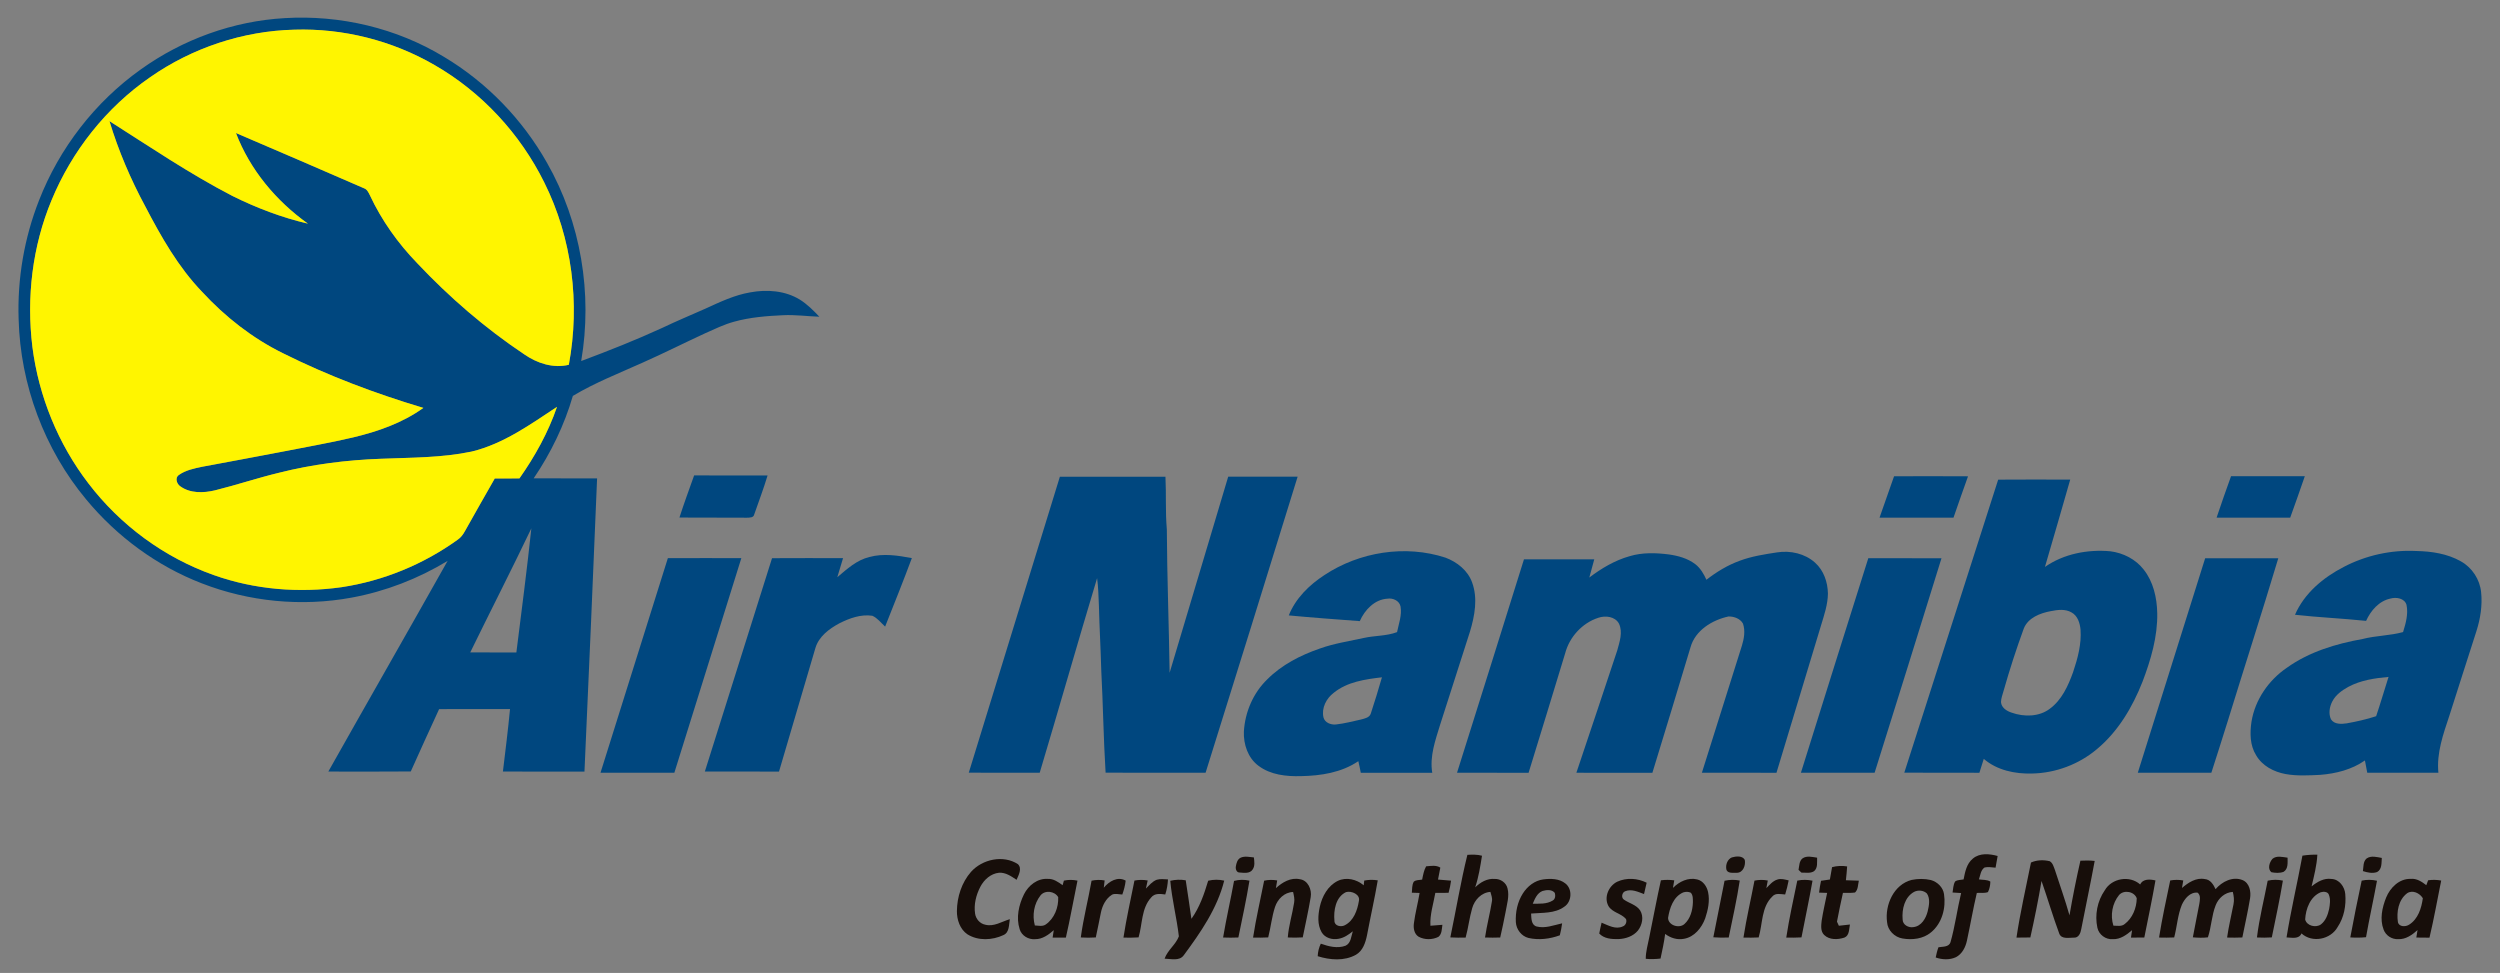 <?xml version="1.0" encoding="utf-8"?>
<!-- Generator: Adobe Illustrator 12.0.0, SVG Export Plug-In  -->
<!DOCTYPE svg PUBLIC "-//W3C//DTD SVG 1.1//EN" "http://www.w3.org/Graphics/SVG/1.1/DTD/svg11.dtd">
<svg  version="1.1" xmlns="http://www.w3.org/2000/svg" xmlns:xlink="http://www.w3.org/1999/xlink" xmlns:a="http://ns.adobe.com/AdobeSVGViewerExtensions/3.0/"
	 width="203" height="79" viewBox="-1.5 -1.43 203 79" enable-background="new -1.5 -1.43 203 79"
	 xml:space="preserve">
<rect x="-1.5" y="-1.43" width="203" height="79" fill="#808080" stroke="none"/>
<defs>
</defs>
<path fill="#00477F" d="M21.625,0.041c4.492-0.271,9.074,0.807,12.927,3.146
	c3.473,2.075,6.375,5.079,8.363,8.599c2.755,4.83,3.716,10.627,2.778,16.1
	c2.222-0.83,4.431-1.703,6.586-2.693c1.158-0.555,2.345-1.047,3.517-1.568
	c1.17-0.537,2.348-1.099,3.628-1.316c1.351-0.252,2.834-0.141,4.027,0.591
	c0.597,0.375,1.099,0.877,1.579,1.387c-0.979-0.032-1.956-0.171-2.938-0.122
	c-1.341,0.062-2.693,0.167-3.991,0.529c-0.813,0.222-1.573,0.596-2.34,0.936
	c-1.699,0.784-3.37,1.629-5.082,2.387c-1.906,0.861-3.866,1.621-5.663,2.701
	c-0.694,2.383-1.789,4.642-3.181,6.693c1.717,0.004,3.433,0.004,5.149,0.005
	c-0.318,7.938-0.674,15.873-1.025,23.808c-2.207,0.005-4.415-0.004-6.622-0.004
	c0.202-1.69,0.417-3.381,0.577-5.075c-1.918,0-3.837,0.006-5.757,0.004
	c-0.769,1.688-1.551,3.369-2.302,5.063c-2.23,0.021-4.464,0.008-6.695,0.008
	c3.215-5.709,6.477-11.396,9.688-17.108c-2.395,1.455-5.049,2.481-7.807,2.987
	c-4.06,0.748-8.32,0.332-12.166-1.166c-3.641-1.407-6.88-3.795-9.368-6.799
	c-3.405-4.083-5.355-9.334-5.494-14.644c-0.111-3.283,0.456-6.593,1.657-9.651
	c1.652-4.238,4.547-7.988,8.255-10.627C13.335,1.763,17.434,0.28,21.625,0.041
	 M10.68,4.849c-3.561,2.459-6.348,5.992-7.995,9.988
	c-1.558,3.74-2.046,7.892-1.553,11.906c0.513,4.004,2.087,7.873,4.547,11.078
	c2.585,3.391,6.159,6.028,10.186,7.449c3.311,1.18,6.911,1.477,10.385,0.979
	c3.389-0.516,6.646-1.855,9.425-3.861c0.248-0.166,0.425-0.412,0.567-0.67
	c0.804-1.438,1.617-2.863,2.433-4.293c0.668-0.006,1.336,0.006,2.004-0.008
	c1.262-1.793,2.336-3.73,3.05-5.808c-2.179,1.437-4.362,3.015-6.942,3.634
	c-2.424,0.51-4.913,0.482-7.376,0.583c-2.778,0.101-5.552,0.452-8.248,1.134
	c-1.75,0.42-3.459,0.996-5.207,1.43c-0.933,0.22-2.013,0.256-2.821-0.332
	c-0.28-0.188-0.441-0.682-0.125-0.909c0.562-0.399,1.254-0.54,1.916-0.679
	c2.112-0.4,4.229-0.778,6.338-1.19c1.967-0.392,3.947-0.726,5.899-1.188
	c2.015-0.479,4.021-1.174,5.714-2.398c-3.917-1.17-7.757-2.617-11.415-4.445
	c-2.477-1.221-4.682-2.953-6.551-4.978c-1.938-2.015-3.325-4.466-4.609-6.927
	c-1.192-2.211-2.186-4.529-2.913-6.935c3.292,2.093,6.528,4.29,9.998,6.083
	c1.949,0.967,3.997,1.746,6.116,2.241c-2.583-1.839-4.707-4.382-5.843-7.358
	c3.472,1.477,6.93,2.987,10.393,4.484c0.258,0.086,0.37,0.346,0.482,0.57
	c0.955,2.041,2.279,3.904,3.848,5.521c2.611,2.771,5.514,5.276,8.682,7.392
	c1.043,0.727,2.354,1.16,3.623,0.852c0.928-4.982,0.271-10.271-1.999-14.816
	c-1.956-3.949-5.08-7.322-8.902-9.522c-3.431-1.988-7.418-2.996-11.381-2.872
	C18.229,1.082,14.1,2.457,10.68,4.849 M36.684,51.545
	c1.249,0.006,2.497,0.006,3.745,0.006c0.421-3.357,0.86-6.715,1.217-10.08
	C40.034,44.848,38.325,48.18,36.684,51.545z"/>
<path fill="#00477F" d="M54.863,37.174c1.987,0,3.976,0,5.963,0.006
	c-0.318,1.066-0.718,2.105-1.082,3.159c-0.05,0.276-0.377,0.263-0.595,0.269
	c-1.825-0.013-3.652,0-5.479-0.013C54.042,39.443,54.458,38.312,54.863,37.174z"/>
<path fill="#00477F" d="M84.562,37.279c2.858,0.002,5.716-0.005,8.573,0.004
	c0.071,1.424-0.014,2.852,0.112,4.272c0.02,3.883,0.171,7.764,0.226,11.646
	c1.583-5.309,3.167-10.615,4.757-15.923c1.879,0,3.759,0,5.638,0
	c-2.471,8.021-4.974,16.027-7.474,24.039c-2.707,0-5.412-0.006-8.119-0.004
	c-0.172-2.773-0.206-5.555-0.353-8.33c-0.043-1.744-0.15-3.481-0.19-5.227
	c-0.03-0.748-0.05-1.498-0.147-2.24c-1.586,5.256-3.084,10.541-4.66,15.801
	c-1.921,0.004-3.84-0.006-5.76-0.004C79.631,53.303,82.096,45.291,84.562,37.279
	z"/>
<path fill="#00477F" d="M151.118,40.604c0.393-1.121,0.783-2.241,1.18-3.361
	c2.002-0.008,4.004-0.007,6.006,0.003c-0.4,1.117-0.795,2.237-1.18,3.358
	C155.122,40.609,153.12,40.605,151.118,40.604z"/>
<path fill="#00477F" d="M179.661,37.237c1.998,0,3.992,0,5.99,0.001
	c-0.387,1.126-0.783,2.249-1.188,3.368c-1.991,0.004-3.983-0.004-5.976-0.004
	C178.858,39.475,179.264,38.358,179.661,37.237z"/>
<path fill="#00477F" d="M160.752,37.518c1.949-0.009,3.898-0.015,5.85-0.003
	c-0.68,2.364-1.356,4.728-2.053,7.089c1.531-1.068,3.471-1.435,5.309-1.271
	c1.047,0.133,2.062,0.646,2.711,1.486c0.785,0.994,1.074,2.285,1.099,3.528
	c0.039,1.925-0.521,3.796-1.194,5.574c-0.812,2.062-1.979,4.043-3.699,5.474
	c-1.465,1.237-3.359,1.95-5.275,1.985c-1.389,0.039-2.842-0.265-3.918-1.19
	c-0.113,0.377-0.232,0.754-0.355,1.129c-2.033,0-4.063,0-6.098-0.008
	C155.667,53.379,158.211,45.447,160.752,37.518 M165.022,48.195
	c-0.861,0.162-1.84,0.531-2.191,1.412c-0.609,1.662-1.152,3.348-1.637,5.051
	c-0.078,0.307-0.209,0.604-0.213,0.926c0.039,0.461,0.471,0.725,0.867,0.854
	c1,0.354,2.217,0.348,3.092-0.312c0.981-0.72,1.496-1.871,1.896-2.979
	c0.373-1.109,0.69-2.275,0.603-3.455c-0.049-0.529-0.232-1.121-0.729-1.392
	C166.198,47.998,165.577,48.086,165.022,48.195z"/>
<path fill="#00477F" d="M188.813,44.604c1.803-0.943,3.854-1.395,5.889-1.293
	c1.242,0.027,2.525,0.215,3.621,0.84c0.906,0.502,1.537,1.463,1.643,2.494
	c0.113,1.072-0.055,2.158-0.383,3.182c-0.729,2.283-1.469,4.562-2.193,6.851
	c-0.494,1.494-1.053,3.035-0.893,4.64c-1.924-0.004-3.852,0-5.777-0.004
	c-0.062-0.332-0.127-0.664-0.189-0.996c-1.062,0.744-2.354,1.069-3.629,1.17
	c-0.938,0.045-1.889,0.102-2.815-0.066c-0.948-0.174-1.896-0.664-2.39-1.525
	c-0.506-0.805-0.512-1.801-0.379-2.711c0.285-1.789,1.396-3.393,2.888-4.404
	c1.808-1.291,3.979-1.938,6.144-2.328c1.077-0.276,2.205-0.264,3.278-0.559
	c0.22-0.709,0.435-1.463,0.281-2.207c-0.152-0.541-0.834-0.652-1.306-0.514
	c-0.934,0.195-1.598,0.979-1.977,1.811c-1.922-0.201-3.854-0.283-5.773-0.496
	C185.614,46.736,187.149,45.461,188.813,44.604 M189.174,54.348
	c-0.516,0.285-1.025,0.65-1.297,1.189c-0.223,0.436-0.312,0.979-0.104,1.436
	c0.264,0.426,0.84,0.398,1.274,0.334c0.808-0.145,1.613-0.324,2.396-0.582
	c0.356-1.057,0.668-2.127,1.006-3.189
	C191.329,53.637,190.178,53.805,189.174,54.348z"/>
<path fill="#00477F" d="M106.043,45.266c2.846-1.885,6.57-2.479,9.828-1.416
	c0.945,0.352,1.818,1.045,2.166,2.018c0.473,1.291,0.209,2.707-0.174,3.984
	c-0.801,2.512-1.617,5.02-2.414,7.531c-0.387,1.27-0.875,2.588-0.65,3.938
	c-1.934-0.004-3.869,0-5.803-0.002c-0.062-0.315-0.125-0.633-0.199-0.942
	c-1.361,0.926-3.043,1.188-4.66,1.215c-1.188,0.035-2.473-0.101-3.451-0.842
	c-0.857-0.636-1.226-1.75-1.183-2.785c0.094-1.571,0.754-3.123,1.894-4.226
	c1.179-1.188,2.701-1.965,4.269-2.506c1.151-0.414,2.369-0.596,3.562-0.858
	c0.896-0.205,1.84-0.147,2.713-0.476c0.139-0.682,0.403-1.369,0.285-2.074
	c-0.088-0.473-0.617-0.713-1.06-0.643c-1.052,0.061-1.851,0.914-2.252,1.824
	c-1.922-0.146-3.847-0.283-5.765-0.465C103.702,47.152,104.811,46.068,106.043,45.266
	 M106.801,54.824c-0.602,0.453-1.008,1.236-0.836,1.996
	c0.105,0.43,0.602,0.617,1.004,0.578c0.695-0.074,1.373-0.256,2.053-0.406
	c0.293-0.082,0.685-0.15,0.787-0.482c0.32-0.977,0.623-1.955,0.904-2.943
	C109.352,53.729,107.899,53.932,106.801,54.824z"/>
<path fill="#00477F" d="M139.78,44.098c0.975-0.363,2.006-0.52,3.027-0.676
	c1.077-0.166,2.254,0.094,3.075,0.836c0.705,0.625,1.029,1.584,1.045,2.508
	c-0.008,0.881-0.297,1.719-0.549,2.553c-1.209,4-2.42,7.998-3.629,12
	c-2.021-0.004-4.037-0.004-6.056-0.004c1.078-3.438,2.164-6.881,3.25-10.32
	c0.175-0.571,0.287-1.209,0.086-1.789c-0.219-0.405-0.735-0.588-1.172-0.579
	c-1.325,0.284-2.711,1.129-3.09,2.51c-1.021,3.396-2.051,6.793-3.094,10.185
	c-2.059,0-4.115,0.004-6.172-0.004c1.107-3.306,2.223-6.609,3.316-9.922
	c0.188-0.697,0.473-1.48,0.146-2.183c-0.312-0.588-1.106-0.681-1.68-0.479
	c-1.304,0.418-2.341,1.557-2.688,2.873c-0.979,3.24-1.98,6.478-2.974,9.713
	c-1.937,0.004-3.871-0.008-5.81-0.004c1.824-5.77,3.625-11.551,5.435-17.328
	c1.903-0.008,3.806-0.002,5.709-0.002c-0.131,0.494-0.269,0.984-0.403,1.479
	c0.987-0.748,2.073-1.396,3.274-1.733c1.026-0.31,2.118-0.277,3.172-0.144
	c0.758,0.106,1.53,0.317,2.149,0.784c0.425,0.324,0.699,0.798,0.914,1.275
	C137.889,45.004,138.795,44.453,139.78,44.098z"/>
<path fill="#00477F" d="M69.103,43.797c1.128-0.309,2.312-0.121,3.439,0.092
	c-0.693,1.865-1.437,3.711-2.17,5.561c-0.335-0.303-0.618-0.694-1.041-0.881
	c-0.934-0.137-1.857,0.203-2.679,0.617c-0.827,0.447-1.671,1.068-1.945,2.016
	c-0.979,3.343-1.962,6.683-2.952,10.021c-2.007,0.002-4.013-0.004-6.021-0.006
	c1.823-5.771,3.644-11.547,5.455-17.322c1.922-0.01,3.844-0.008,5.766-0.004
	c-0.157,0.518-0.314,1.033-0.467,1.551C67.271,44.775,68.072,44.041,69.103,43.797z
	"/>
<path fill="#00477F" d="M52.73,43.893c1.988-0.01,3.979-0.004,5.967-0.002
	c-1.812,5.809-3.625,11.617-5.439,17.424c-1.999,0-3.997,0-5.996,0
	C49.088,55.51,50.913,49.701,52.73,43.893z"/>
<path fill="#00477F" d="M144.735,61.314c1.815-5.809,3.637-11.615,5.471-17.418
	c1.98,0,3.963,0.004,5.943,0.004c-1.793,5.812-3.615,11.613-5.431,17.418
	C148.723,61.32,146.729,61.312,144.735,61.314z"/>
<path fill="#00477F" d="M177.559,43.9c1.979-0.008,3.957,0,5.938,0
	c-1.334,4.441-2.758,8.855-4.123,13.285c-0.433,1.379-0.867,2.758-1.312,4.133
	c-1.99,0.002-3.98-0.008-5.972-0.004
	C173.907,55.508,175.731,49.705,177.559,43.9z"/>
<path fill="#170E0A" d="M158.69,68.293c0.559-0.48,1.354-0.4,2.018-0.217
	c-0.057,0.313-0.113,0.633-0.168,0.949c-0.295-0.021-0.598-0.082-0.889-0.017
	c-0.322,0.207-0.344,0.638-0.463,0.968c0.303,0.053,0.668,0.008,0.928,0.178
	c-0.006,0.291-0.057,0.592-0.195,0.854c-0.279,0.109-0.605,0.045-0.902,0.068
	c-0.303,1.283-0.524,2.584-0.803,3.871c-0.113,0.537-0.389,1.088-0.896,1.348
	c-0.516,0.236-1.114,0.207-1.641,0.023c0.057-0.283,0.123-0.562,0.225-0.83
	c0.334-0.058,0.841-0.004,0.976-0.404c0.373-1.312,0.547-2.674,0.863-3.998
	c-0.234-0.018-0.466-0.027-0.695-0.043c0.056-0.301,0.047-0.635,0.213-0.9
	c0.193-0.139,0.453-0.115,0.683-0.164C158.063,69.375,158.186,68.705,158.69,68.293z"
	/>
<path fill="#170E0A" d="M116.266,74.688c0.469-2.234,0.838-4.488,1.385-6.705
	c0.396-0.021,0.8-0.035,1.187,0.072c-0.137,0.863-0.274,1.734-0.553,2.568
	c0.42-0.412,0.978-0.738,1.586-0.684c0.467-0.015,0.932,0.301,1.039,0.766
	c0.17,0.65-0.06,1.314-0.164,1.959c-0.136,0.678-0.269,1.357-0.429,2.031
	c-0.412,0.016-0.821,0.016-1.233,0c0.144-0.99,0.405-1.959,0.562-2.947
	c0.047-0.262-0.062-0.512-0.125-0.756c-0.731,0.047-1.289,0.65-1.481,1.324
	c-0.226,0.782-0.315,1.6-0.531,2.385C117.092,74.715,116.678,74.707,116.266,74.688z"
	/>
<path fill="#170E0A" d="M185.456,68.049c0.4-0.062,0.807-0.088,1.213-0.08
	c-0.045,0.875-0.268,1.727-0.469,2.576c0.455-0.365,1.006-0.695,1.615-0.604
	c0.635,0.021,1.076,0.641,1.121,1.229c0.08,0.924-0.101,1.896-0.619,2.672
	c-0.566,1.015-2.062,1.321-2.937,0.521c-0.205,0.498-0.795,0.334-1.213,0.326
	C184.528,72.465,185.045,70.268,185.456,68.049 M186.944,71.021
	c-0.855,0.355-1.221,1.353-1.264,2.213c0.129,0.519,0.87,0.697,1.282,0.396
	c0.388-0.301,0.562-0.789,0.664-1.252c0.067-0.375,0.125-0.779-0.019-1.146
	C187.526,70.961,187.168,70.953,186.944,71.021z"/>
<path fill="#170E0A" d="M99.245,68.213c0.337-0.15,0.717-0.049,1.069-0.021
	c0.04,0.328,0.103,0.697-0.105,0.988c-0.227,0.344-0.698,0.264-1.048,0.238
	c-0.256,0.014-0.347-0.289-0.311-0.494C98.895,68.656,98.976,68.34,99.245,68.213z"
	/>
<path fill="#170E0A" d="M139.122,68.193c0.332-0.096,0.859-0.164,1.053,0.197
	c0.088,0.428-0.127,1.053-0.648,1.051c-0.293-0.01-0.799,0.08-0.852-0.313
	C138.614,68.773,138.776,68.342,139.122,68.193z"/>
<path fill="#170E0A" d="M144.868,68.268c0.352-0.238,0.795-0.109,1.182-0.055
	c-0.018,0.369,0.074,0.832-0.252,1.098c-0.303,0.197-0.688,0.105-1.023,0.115
	c-0.059-0.059-0.178-0.168-0.235-0.225
	C144.606,68.885,144.586,68.486,144.868,68.268z"/>
<path fill="#170E0A" d="M183.02,68.311c0.344-0.293,0.828-0.146,1.23-0.098
	c0,0.393,0.068,0.902-0.316,1.146c-0.317,0.123-0.676,0.098-1.002,0.035
	C182.608,69.111,182.776,68.592,183.02,68.311z"/>
<path fill="#170E0A" d="M190.67,68.277c0.365-0.252,0.83-0.113,1.232-0.043
	c-0.031,0.396,0.027,0.92-0.381,1.146c-0.381,0.135-0.783,0.039-1.152-0.076
	C190.422,68.959,190.374,68.527,190.67,68.277z"/>
<path fill="#170E0A" d="M77.345,69.367c0.921-1.031,2.618-1.404,3.81-0.627
	c0.362,0.354,0.054,0.891-0.11,1.271c-0.427-0.284-0.892-0.616-1.431-0.573
	c-0.666,0.071-1.209,0.562-1.51,1.139c-0.345,0.664-0.539,1.434-0.427,2.182
	c0.063,0.428,0.389,0.811,0.822,0.896c0.706,0.188,1.347-0.258,1.999-0.447
	c-0.08,0.439-0.02,1.066-0.51,1.287c-0.911,0.43-2.064,0.488-2.938-0.062
	c-0.604-0.414-0.855-1.182-0.849-1.887C76.213,71.402,76.586,70.234,77.345,69.367z
	"/>
<path fill="#170E0A" d="M163.415,68.607c0.477-0.213,1.021-0.229,1.525-0.106
	c0.248,0.146,0.317,0.448,0.416,0.7c0.396,1.23,0.838,2.449,1.186,3.695
	c0.256-1.488,0.553-2.969,0.887-4.438c0.385-0.023,0.773-0.023,1.16,0.02
	c-0.338,1.85-0.736,3.686-1.09,5.529c-0.051,0.314-0.209,0.732-0.604,0.699
	c-0.39-0.002-0.984,0.146-1.177-0.309c-0.526-1.416-0.946-2.867-1.446-4.291
	c-0.26,1.537-0.568,3.063-0.908,4.586c-0.377,0.012-0.754,0.016-1.127,0.012
	C162.542,72.656,163.01,70.637,163.415,68.607z"/>
<path fill="#170E0A" d="M114.301,68.916c0.387-0.029,0.801-0.117,1.154,0.104
	c-0.061,0.324-0.123,0.646-0.188,0.971c0.352,0.025,0.705,0.054,1.059,0.088
	c-0.045,0.334-0.109,0.664-0.203,0.988c-0.357,0-0.717,0.004-1.074,0.006
	c-0.156,0.888-0.451,1.758-0.398,2.668c0.322-0.026,0.646-0.055,0.972-0.076
	c-0.052,0.335-0.033,0.75-0.326,0.98c-0.496,0.246-1.123,0.25-1.61-0.016
	c-0.357-0.223-0.431-0.695-0.379-1.08c0.104-0.832,0.33-1.645,0.463-2.471
	c-0.211-0.01-0.42-0.018-0.629-0.021c0.034-0.297,0-0.623,0.155-0.889
	c0.181-0.168,0.455-0.125,0.683-0.176C114.051,69.625,114.118,69.248,114.301,68.916z"/>
<path fill="#170E0A" d="M147.264,68.982c0.398-0.108,0.814-0.125,1.223-0.059
	c-0.021,0.373-0.061,0.748-0.1,1.123c0.35,0.006,0.699,0.018,1.051,0.035
	c-0.076,0.32-0.049,0.721-0.311,0.961c-0.326,0.047-0.654,0.027-0.98,0.029
	c-0.18,0.774-0.33,1.559-0.485,2.338c0.039,0.084,0.114,0.25,0.153,0.332
	c0.3-0.033,0.601-0.066,0.9-0.1c-0.076,0.362-0.033,0.893-0.449,1.061
	c-0.533,0.177-1.217,0.203-1.646-0.215c-0.306-0.303-0.242-0.772-0.201-1.158
	c0.119-0.76,0.293-1.506,0.445-2.256c-0.22-0.01-0.438-0.016-0.654-0.022
	c0.037-0.323,0.088-0.646,0.158-0.961c0.237-0.037,0.478-0.069,0.719-0.104
	C147.149,69.652,147.206,69.318,147.264,68.982z"/>
<path fill="#170E0A" d="M81.648,71.186c0.357-0.719,1.095-1.309,1.932-1.25
	c0.461-0.025,0.85,0.256,1.204,0.514c0.025-0.094,0.077-0.278,0.104-0.373
	c0.364-0.08,0.738-0.077,1.104,0c-0.321,1.541-0.591,3.095-0.944,4.627
	c-0.359,0.007-0.718,0.007-1.076,0c0.03-0.202,0.062-0.403,0.094-0.604
	c-0.425,0.371-0.923,0.742-1.516,0.731c-0.538,0.046-1.096-0.28-1.254-0.811
	C80.995,73.08,81.223,72.051,81.648,71.186 M82.988,71.279
	c-0.535,0.68-0.681,1.608-0.459,2.438c0.293,0.011,0.625,0.104,0.884-0.078
	c0.703-0.487,1.051-1.385,1.013-2.221C84.145,70.926,83.349,70.822,82.988,71.279z"
	/>
<path fill="#170E0A" d="M88.129,70.652c0.416-0.512,1.126-0.944,1.776-0.576
	c-0.04,0.39-0.146,0.765-0.272,1.129c-0.275-0.008-0.57-0.108-0.83,0.009
	c-0.508,0.312-0.792,0.888-0.909,1.455c-0.138,0.676-0.269,1.351-0.415,2.021
	c-0.406,0.025-0.812,0.029-1.219,0.002c0.21-1.553,0.604-3.07,0.875-4.611
	c0.35-0.073,0.708-0.081,1.062-0.02C88.174,70.256,88.152,70.451,88.129,70.652z
	"/>
<path fill="#170E0A" d="M92.429,70.006c0.295-0.088,0.608-0.037,0.911-0.029
	c-0.023,0.414-0.089,0.828-0.221,1.225c-0.396-0.053-0.866-0.118-1.143,0.242
	c-0.802,0.877-0.706,2.164-1.024,3.242c-0.408,0.023-0.817,0.029-1.228,0.018
	c0.238-1.557,0.589-3.09,0.894-4.633c0.354-0.067,0.718-0.072,1.074-0.006
	c-0.045,0.219-0.096,0.438-0.144,0.656C91.817,70.455,92.065,70.141,92.429,70.006z"/>
<path fill="#170E0A" d="M102.104,70.686c0.521-0.473,1.201-0.881,1.935-0.725
	c0.666,0.08,0.998,0.848,0.892,1.449c-0.181,1.1-0.429,2.186-0.648,3.275
	c-0.406,0.024-0.811,0.03-1.215,0.008c0.074-0.961,0.369-1.883,0.516-2.83
	C103.637,71.57,103.561,71.281,103.5,71c-0.707,0.018-1.258,0.576-1.469,1.217
	c-0.264,0.805-0.342,1.652-0.553,2.471c-0.41,0.021-0.818,0.023-1.229,0.014
	c0.237-1.553,0.6-3.082,0.9-4.621c0.348-0.077,0.707-0.081,1.059-0.02
	C102.176,70.268,102.137,70.477,102.104,70.686z"/>
<path fill="#170E0A" d="M107.124,70.1c0.695-0.334,1.539-0.131,2.109,0.357
	c0.01-0.098,0.033-0.287,0.043-0.385c0.363-0.07,0.731-0.08,1.098-0.017
	c-0.258,1.494-0.594,2.976-0.875,4.466c-0.123,0.596-0.336,1.254-0.896,1.575
	c-0.949,0.529-2.104,0.431-3.106,0.117c0.017-0.354,0.096-0.696,0.252-1.017
	c0.637,0.226,1.353,0.41,2.01,0.166c0.445-0.205,0.455-0.764,0.589-1.172
	c-0.339,0.271-0.707,0.531-1.146,0.607c-0.513,0.107-1.119-0.061-1.39-0.537
	c-0.354-0.621-0.289-1.379-0.146-2.053
	C105.852,71.361,106.317,70.498,107.124,70.1 M107.797,71.01
	c-0.842,0.398-1.02,1.484-0.941,2.324c-0.01,0.422,0.523,0.531,0.832,0.371
	c0.732-0.365,1.029-1.215,1.154-1.971
	C108.975,71.195,108.237,70.881,107.797,71.01z"/>
<path fill="#170E0A" d="M122.161,71.111c0.367-0.576,0.957-1.041,1.648-1.133
	c0.606-0.078,1.295-0.074,1.797,0.326c0.594,0.455,0.533,1.494-0.092,1.896
	c-0.775,0.562-1.785,0.471-2.689,0.549c0.027,0.367-0.006,0.908,0.436,1.049
	c0.701,0.184,1.404-0.104,2.084-0.254c-0.045,0.328-0.104,0.652-0.188,0.973
	c-0.809,0.295-1.697,0.408-2.543,0.215c-0.574-0.143-0.992-0.697-1.027-1.279
	C121.543,72.641,121.719,71.801,122.161,71.111 M123.75,70.918
	c-0.436,0.17-0.621,0.637-0.789,1.033c0.539-0.004,1.125,0.043,1.605-0.25
	c0.229-0.115,0.248-0.41,0.184-0.629
	C124.51,70.777,124.075,70.822,123.75,70.918z"/>
<path fill="#170E0A" d="M129.817,70.166c0.756-0.348,1.654-0.289,2.391,0.08
	c-0.068,0.309-0.141,0.613-0.213,0.922c-0.48-0.176-1.016-0.439-1.527-0.23
	c-0.27,0.094-0.35,0.551-0.088,0.693c0.426,0.295,0.996,0.412,1.299,0.863
	c0.314,0.508,0.172,1.184-0.176,1.633c-0.381,0.467-0.996,0.674-1.582,0.697
	c-0.547,0.012-1.164-0.025-1.562-0.451c0.058-0.297,0.119-0.59,0.191-0.881
	c0.537,0.213,1.141,0.58,1.723,0.303c0.234-0.076,0.351-0.387,0.258-0.602
	c-0.389-0.465-1.114-0.515-1.428-1.06
	C128.719,71.43,129.125,70.504,129.817,70.166z"/>
<path fill="#170E0A" d="M134.344,70.668c0.504-0.51,1.238-0.871,1.965-0.689
	c0.482,0.111,0.789,0.572,0.887,1.031c0.154,0.711-0.006,1.451-0.233,2.129
	c-0.282,0.77-0.881,1.518-1.729,1.662c-0.541,0.107-1.092-0.07-1.523-0.396
	c-0.086,0.674-0.234,1.336-0.375,2c-0.398,0.045-0.801,0.062-1.201,0.021
	c-0.002-0.592,0.174-1.162,0.283-1.736c0.316-1.547,0.607-3.098,0.947-4.639
	c0.361-0.049,0.725-0.045,1.084,0.002
	C134.407,70.256,134.372,70.461,134.344,70.668 M135.176,71.035
	c-0.805,0.348-1.104,1.275-1.229,2.072c0.018,0.608,0.9,0.879,1.328,0.496
	c0.488-0.437,0.664-1.117,0.688-1.75c-0.002-0.269,0.02-0.576-0.166-0.791
	C135.606,70.965,135.374,70.969,135.176,71.035z"/>
<path fill="#170E0A" d="M141.928,70.686c0.264-0.268,0.521-0.586,0.896-0.697
	c0.301-0.104,0.614,0.004,0.915,0.068c-0.073,0.387-0.17,0.77-0.284,1.145
	c-0.347-0.018-0.777-0.147-1.035,0.156c-0.908,0.865-0.785,2.217-1.117,3.332
	c-0.411,0.021-0.825,0.021-1.235,0.01c0.242-1.553,0.602-3.082,0.896-4.625
	c0.354-0.071,0.722-0.078,1.08-0.006C142.006,70.275,141.965,70.48,141.928,70.686
	z"/>
<path fill="#170E0A" d="M153.721,70.02c0.512-0.104,1.049-0.109,1.562,0.008
	c0.528,0.144,0.993,0.59,1.071,1.146c0.17,1.115-0.158,2.369-1.057,3.104
	c-0.635,0.533-1.527,0.635-2.318,0.496c-0.645-0.106-1.203-0.664-1.25-1.326
	C151.54,72.055,152.274,70.393,153.721,70.02 M153.924,70.99
	c-0.777,0.43-1.002,1.416-0.93,2.24c-0.002,0.438,0.486,0.696,0.881,0.621
	c0.645-0.074,1.014-0.716,1.154-1.287c0.111-0.468,0.217-1.017-0.062-1.439
	C154.698,70.859,154.252,70.822,153.924,70.99z"/>
<path fill="#170E0A" d="M169.405,70.867c0.563-0.988,2.022-1.242,2.877-0.478
	c0.232-0.479,0.803-0.428,1.242-0.329c-0.269,1.553-0.601,3.092-0.906,4.637
	c-0.363,0.006-0.725,0.01-1.084,0.006c0.027-0.201,0.059-0.4,0.09-0.602
	c-0.441,0.375-0.959,0.758-1.568,0.729c-0.572,0.047-1.129-0.365-1.248-0.926
	C168.584,72.867,168.799,71.74,169.405,70.867 M170.569,71.244
	c-0.558,0.686-0.728,1.65-0.461,2.49c0.301-0.002,0.646,0.086,0.901-0.121
	c0.65-0.48,0.982-1.31,0.994-2.103
	C171.803,70.951,170.959,70.803,170.569,71.244z"/>
<path fill="#170E0A" d="M175.678,70.672c0.51-0.438,1.146-0.861,1.852-0.721
	c0.449,0.031,0.703,0.449,0.873,0.818c0.529-0.613,1.394-1.06,2.199-0.734
	c0.566,0.242,0.695,0.943,0.601,1.492c-0.175,1.062-0.414,2.11-0.625,3.166
	c-0.414,0.018-0.828,0.018-1.238,0.006c0.127-0.914,0.351-1.807,0.521-2.709
	c0.07-0.334,0.021-0.672-0.057-0.998c-0.645,0.037-1.166,0.508-1.393,1.088
	c-0.332,0.836-0.344,1.754-0.629,2.602c-0.406,0.049-0.816,0.035-1.223,0
	c0.166-0.904,0.354-1.805,0.524-2.709c0.045-0.305,0.14-0.695-0.138-0.92
	c-0.612-0.061-1.051,0.486-1.28,0.986c-0.343,0.848-0.39,1.773-0.621,2.652
	c-0.412,0.018-0.821,0.02-1.229,0.008c0.246-1.555,0.588-3.094,0.906-4.635
	C175.071,70,175.427,70,175.78,70.062C175.749,70.266,175.711,70.467,175.678,70.672z"/>
<path fill="#170E0A" d="M192.256,71.449c0.328-0.807,1.072-1.545,1.996-1.514
	c0.48-0.05,0.898,0.229,1.264,0.512c0.045-0.135,0.099-0.269,0.148-0.398
	c0.352-0.053,0.709-0.043,1.061,0.021c-0.311,1.547-0.588,3.104-0.951,4.639
	c-0.356,0-0.715-0.002-1.069-0.01c0.028-0.203,0.062-0.406,0.098-0.607
	c-0.432,0.391-0.952,0.764-1.562,0.738c-0.514,0.031-1.016-0.291-1.191-0.773
	C191.721,73.209,191.93,72.264,192.256,71.449 M193.954,71.105
	c-0.703,0.531-0.865,1.514-0.744,2.338c0.084,0.398,0.623,0.398,0.906,0.213
	c0.734-0.455,1.006-1.344,1.119-2.151C194.977,71.09,194.395,70.803,193.954,71.105z
	"/>
<path fill="#170E0A" d="M93.527,70.09c0.411-0.098,0.836-0.113,1.254-0.041
	c0.162,1.041,0.312,2.086,0.462,3.129c0.663-0.926,1.038-2.012,1.361-3.094
	c0.429-0.102,0.873-0.105,1.302-0.008c-0.565,2.264-1.92,4.211-3.285,6.061
	c-0.359,0.496-1.042,0.285-1.556,0.277c0.241-0.695,0.905-1.135,1.159-1.812
	C94.05,73.09,93.66,71.607,93.527,70.09z"/>
<path fill="#170E0A" d="M98.705,70.1c0.409-0.111,0.837-0.115,1.252-0.021
	c-0.252,1.548-0.589,3.078-0.901,4.615c-0.414,0.019-0.828,0.019-1.24,0.002
	C98.072,73.156,98.427,71.635,98.705,70.1z"/>
<path fill="#170E0A" d="M138.534,70.086c0.406-0.088,0.824-0.098,1.234-0.016
	c-0.234,1.555-0.584,3.086-0.896,4.625c-0.418,0.02-0.834,0.014-1.25-0.017
	C137.922,73.148,138.225,71.617,138.534,70.086z"/>
<path fill="#170E0A" d="M144.44,70.076c0.408-0.086,0.83-0.08,1.237,0.006
	c-0.268,1.539-0.602,3.066-0.897,4.604c-0.412,0.023-0.824,0.025-1.236,0.016
	C143.78,73.148,144.125,71.613,144.44,70.076z"/>
<path fill="#170E0A" d="M182.637,70.082c0.406-0.092,0.826-0.098,1.234-0.006
	c-0.254,1.545-0.59,3.076-0.9,4.611c-0.404,0.022-0.807,0.03-1.207,0.006
	C181.954,73.139,182.342,71.617,182.637,70.082z"/>
<path fill="#170E0A" d="M190.268,70.078c0.41-0.09,0.832-0.084,1.244,0.008
	c-0.279,1.531-0.623,3.053-0.891,4.586c-0.428,0.041-0.855,0.045-1.277,0.016
	C189.635,73.148,189.936,71.611,190.268,70.078z"/>
<g id="_x23_fecc00ff_3_">
	<g>
		<path fill="#FFF500" d="M10.68,4.849c3.42-2.393,7.549-3.768,11.725-3.87
			c3.963-0.124,7.951,0.883,11.382,2.872c3.823,2.199,6.946,5.572,8.902,9.523
			c2.27,4.543,2.927,9.832,1.999,14.815c-1.271,0.31-2.58-0.125-3.623-0.851
			c-3.168-2.115-6.069-4.623-8.682-7.393c-1.568-1.617-2.893-3.479-3.848-5.521
			c-0.112-0.224-0.225-0.483-0.482-0.569c-3.463-1.498-6.921-3.009-10.393-4.483
			c1.136,2.977,3.259,5.518,5.843,7.357c-2.12-0.495-4.167-1.273-6.116-2.241
			c-3.47-1.793-6.705-3.991-9.998-6.083c0.728,2.405,1.721,4.725,2.913,6.934
			c1.284,2.461,2.672,4.914,4.609,6.928c1.869,2.025,4.073,3.757,6.551,4.978
			c3.658,1.828,7.499,3.275,11.415,4.445c-1.693,1.224-3.699,1.918-5.714,2.399
			c-1.953,0.461-3.933,0.795-5.899,1.188c-2.108,0.412-4.226,0.79-6.338,1.191
			c-0.662,0.138-1.354,0.277-1.916,0.678c-0.316,0.229-0.155,0.721,0.125,0.908
			c0.808,0.589,1.889,0.553,2.821,0.332c1.748-0.433,3.457-1.008,5.207-1.43
			c2.695-0.681,5.47-1.033,8.248-1.133c2.463-0.102,4.952-0.074,7.376-0.583
			c2.58-0.62,4.764-2.196,6.942-3.634c-0.714,2.076-1.789,4.016-3.05,5.809
			c-0.668,0.012-1.336,0.002-2.004,0.008c-0.815,1.429-1.629,2.856-2.433,4.293
			c-0.144,0.258-0.32,0.502-0.567,0.668c-2.779,2.006-6.036,3.349-9.425,3.862
			c-3.474,0.494-7.075,0.199-10.386-0.979c-4.025-1.419-7.6-4.058-10.185-7.448
			c-2.46-3.205-4.034-7.073-4.547-11.078c-0.493-4.015-0.004-8.166,1.553-11.907
			C4.333,10.841,7.12,7.308,10.68,4.849z"/>
	</g>
</g>
</svg>
